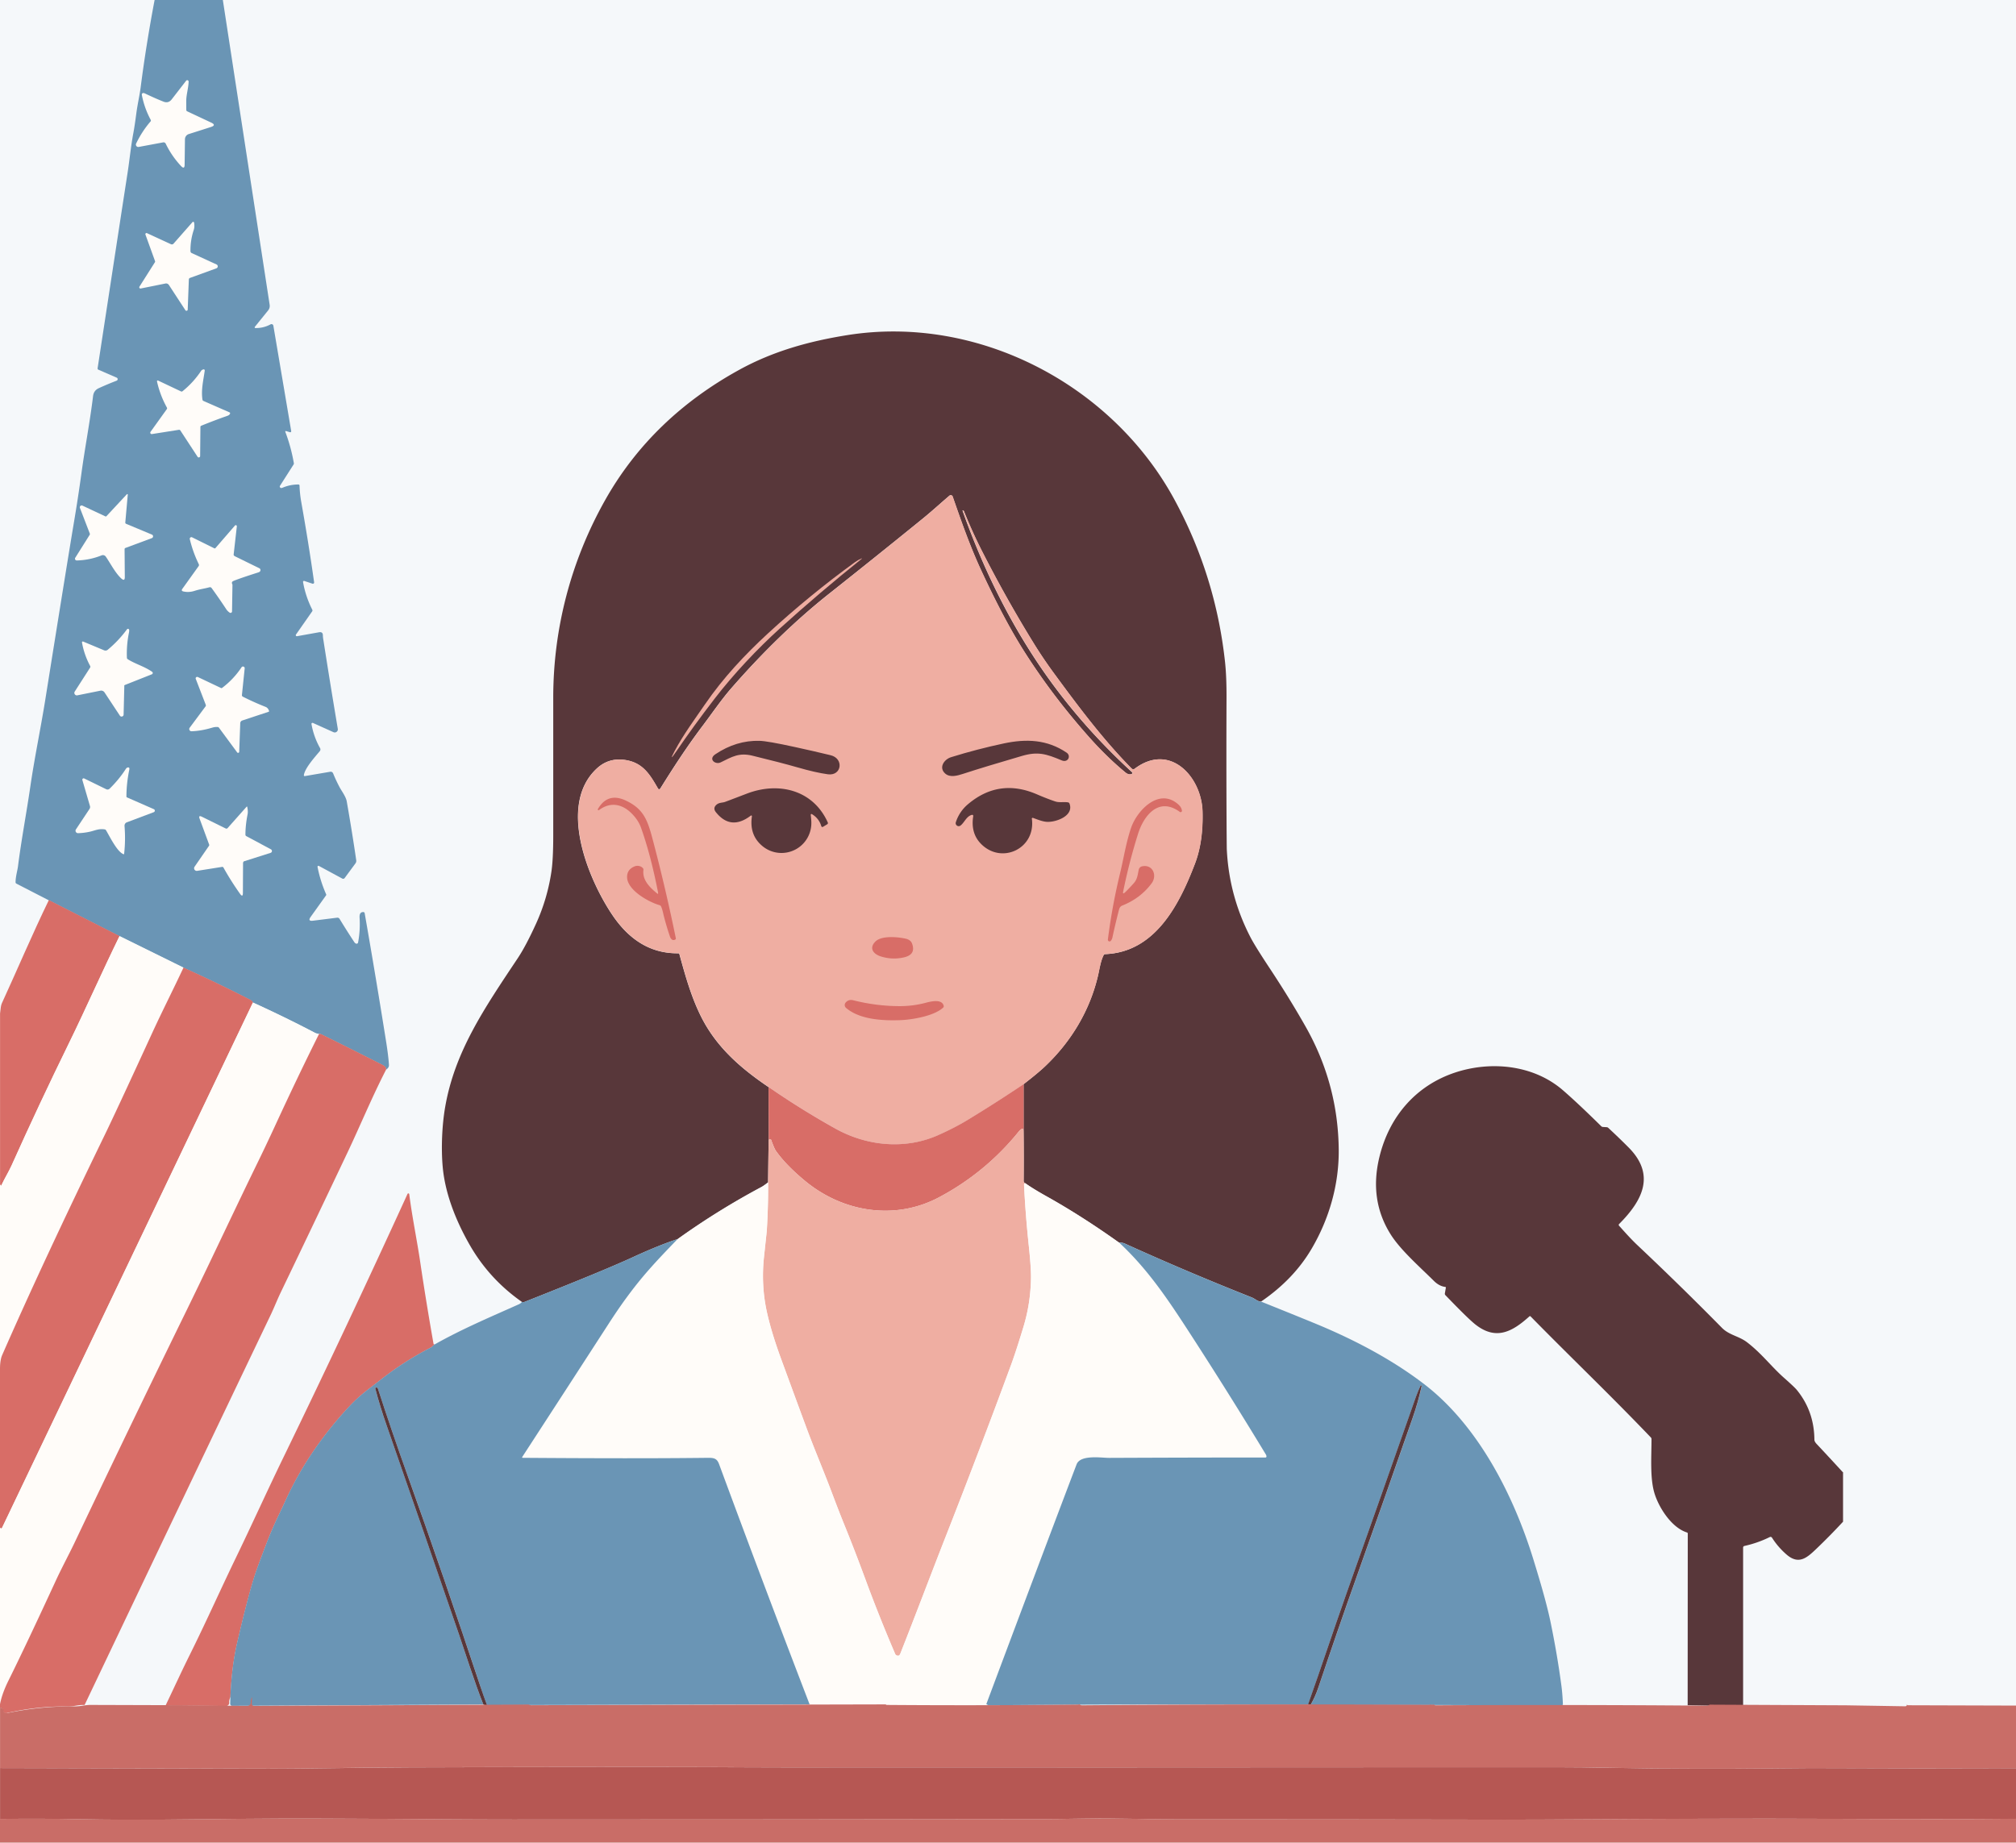 <svg xmlns="http://www.w3.org/2000/svg" id="Layer_1" data-name="Layer 1" viewBox="0 0 373 341"><defs><style>.cls-1{fill:#58373a}.cls-1,.cls-2,.cls-3,.cls-5,.cls-6,.cls-7{stroke-width:0}.cls-2{fill:#d86d67}.cls-3{fill:#c96d67}.cls-5{fill:#6a95b5}.cls-6{fill:#fffcf9}.cls-7{fill:#efaea2}</style></defs><path fill="#f5f8fa" stroke-width="0" d="M0 0h373v341H0z"/><path d="M28.63 0h12.6l8.66 56.4c.06.39-.04.75-.29 1.06l-2.45 3.03c-.07.09 0 .22.1.22 1 .02 1.94-.21 2.8-.68.22-.12.49 0 .53.26l3.3 19.49c.02.14-.1.25-.23.21l-.67-.2c-.18-.05-.23 0-.17.18.7 1.86 1.22 3.78 1.56 5.75.01.08 0 .17-.05.24l-2.5 3.92c-.1.15-.07.29.1.41.07.05.21.03.43-.06.91-.38 1.87-.57 2.87-.57.11 0 .2.09.2.19.03.98.13 1.95.3 2.94.89 5 1.7 9.99 2.4 14.98.02.17-.14.3-.3.25l-1.52-.51a.18.18 0 0 0-.23.2c.31 1.8.89 3.51 1.71 5.13.05.1.04.21-.02.3l-3 4.29c-.1.14.02.34.19.31l4.07-.73c.48-.09.72.11.72.59 0 .2.03.49.1.88.86 5.53 1.75 11 2.66 16.4.08.45-.38.81-.8.62l-3.8-1.71c-.14-.06-.3.06-.27.21.28 1.57.8 3.05 1.59 4.45.1.18.08.4-.05.56-.84 1.01-2.72 3.08-2.94 4.39-.03.18.04.25.22.22l4.61-.79c.28-.05.48.06.59.33.34.84.74 1.69 1.2 2.56.3.57 1.14 1.69 1.3 2.56.64 3.64 1.23 7.28 1.76 10.92a.78.78 0 0 1-.15.59l-1.99 2.7c-.1.14-.29.18-.44.1L59 160.25c-.13-.07-.27.04-.25.18.34 1.74.87 3.43 1.59 5.06.04.08.03.15-.02.22l-2.84 3.97c-.4.56-.26.79.42.71l4.48-.56c.17-.02.35.06.44.21.88 1.44 1.78 2.87 2.73 4.31.1.16.23.25.37.29.15.03.3-.06.33-.21.29-1.52.38-3.06.28-4.61-.03-.53.08-1.06.71-1.03.12 0 .21.09.23.2 1.38 7.89 2.69 15.75 3.94 23.59.31 1.93.49 3.42.55 4.46.03.47-.22.7-.57.94.06-.34-.14-.63-.61-.87-3.77-1.92-7.56-3.82-11.36-5.69-.15-.07-.27-.06-.43-.06-.35-.07-.57-.13-.67-.18-3.82-2-7.67-3.88-11.55-5.64-.08-.2-.24-.36-.49-.49-4.06-2.09-8.19-4.08-12.37-5.96l-11.82-5.83L9 166.6l-5.96-3.07a.278.278 0 0 1-.16-.26c0-1 .34-2.15.44-2.88.63-4.99 1.59-9.98 2.3-14.89.77-5.25 1.9-10.69 2.7-15.64 2.75-17.23 4.52-28.18 5.3-32.84.57-3.37 1.05-6.52 1.45-9.44.63-4.66 1.57-9.49 2.15-14.28.09-.72.45-1.19 1.07-1.47 1.12-.51 2.22-.97 3.29-1.38.25-.1.26-.45.01-.56l-3.38-1.47c-.12-.05-.17-.15-.15-.28 1.47-9.61 2.94-19.21 4.41-28.81l1.17-7.59c.3-1.95.58-4.68 1.01-7 .19-1 .37-2.22.56-3.67.21-1.65.61-3.35.81-4.88.7-5.45 1.57-10.84 2.58-16.17z" class="cls-5"/><path d="M27.89 22.19a16 16 0 0 1-1.64-4.6c-.04-.21.05-.34.26-.38.05 0 .15.02.29.08 1.28.61 2.43 1.12 3.45 1.52.6.24 1.11.1 1.51-.41l2.68-3.46c.15-.2.47-.08.46.17-.04 1.2-.43 2.39-.44 3.53 0 .58 0 1.15.01 1.72 0 .11.06.19.16.24l4.43 2.08c.69.32.67.6-.05.83l-4.08 1.3c-.42.13-.7.52-.71.95l-.06 4.7c0 .64-.23.73-.67.26a16.55 16.55 0 0 1-2.83-4.13.436.436 0 0 0-.48-.24l-4.51.84c-.36.07-.64-.3-.48-.63.71-1.48 1.59-2.84 2.66-4.08.08-.09.09-.19.03-.29zm8.03 19.02c.06.5.08.89-.09 1.39-.42 1.29-.61 2.58-.59 3.88 0 .16.09.3.24.36l4.58 2.1c.32.15.3.6-.03.72l-4.87 1.77c-.14.05-.21.15-.22.3l-.21 5.56c0 .23-.31.31-.43.12l-3.05-4.67a.621.621 0 0 0-.65-.27l-4.56.92c-.19.04-.34-.17-.24-.34l2.88-4.55s.03-.09.02-.14l-1.79-4.95a.21.21 0 0 1 .29-.26l4.42 2.04c.17.08.37.04.49-.1l3.51-3.99c.09-.1.27-.05.28.09z" class="cls-6"/><path d="M233.34 240.88c-.27 0-.58-.1-.94-.33s-.64-.39-.86-.47c-7.91-3.13-15.74-6.45-23.49-9.97-.32-.14-.7-.15-1.06-.19-4.61-3.28-9.05-6.11-13.33-8.51-1.71-.96-3.04-1.77-3.98-2.45-.2-.09-.3-.23-.29-.44.03-3.11.02-6.23-.01-9.33v-8.55c1.78-1.38 3.09-2.47 3.93-3.26 4.86-4.6 8.35-10.39 9.85-16.91.24-1.02.47-2.67 1.04-3.73.05-.09.15-.15.25-.16 9.3-.35 13.74-9.21 16.62-16.72 1.04-2.72 1.51-5.95 1.41-9.68-.18-6.43-6.02-12.83-12.55-7.91a.44.44 0 0 1-.57-.04c-5.34-5.42-9.92-11.56-14.41-17.68a83.453 83.453 0 0 1-3.72-5.52 243.14 243.14 0 0 1-9.45-16.83 92.99 92.99 0 0 1-3.43-7.55.335.335 0 0 0-.17-.18c-.08-.03-.11 0-.08.08 3.77 10.58 8.46 20.05 14.07 28.39 4.84 7.19 10.61 13.85 17.3 19.99.08.07.07.2-.02.26-.39.25-.86.08-1.23-.22-2.29-1.88-4.55-4.08-6.77-6.59-4.67-5.26-8.77-10.71-12.29-16.33-2.39-3.82-4.96-8.7-7.7-14.63-2.01-4.35-3.63-8.97-5.21-13.52a.373.373 0 0 0-.6-.16c-1.65 1.41-3.32 2.94-4.94 4.25-5.72 4.65-11.47 9.26-17.25 13.84-6.16 4.88-12.22 10.73-18.16 17.54-1.83 2.1-3.55 4.63-5.3 6.95-3 3.98-5.35 7.62-7.85 11.63-.09.15-.32.15-.41 0-1.54-2.67-2.85-4.93-6.37-5.34-1.91-.22-3.56.32-4.96 1.62-7.29 6.76-1.55 20.57 2.93 27.17 2.89 4.25 6.78 7.09 12.14 7.02.12 0 .19.05.22.17 1.1 4.01 2.21 8.01 4.1 11.73 2.84 5.57 7.31 9.42 12.39 12.86l.02 9.79-.1 7.83c-.56.44-.99.74-1.29.89a139.75 139.75 0 0 0-15.48 9.63c-2.29.75-5.06 1.87-8.31 3.37-3.57 1.65-10.24 4.4-20.04 8.27-.07.03-.14.04-.21.03-.07 0-.14-.02-.21-.05-3.99-2.79-7.18-6.26-9.59-10.42-2.54-4.4-4.62-9.53-5.07-14.56-.31-3.42-.14-7.73.47-11.18 1.79-10.19 7.18-18.1 13.38-27.4 1.03-1.54 2.16-3.68 3.41-6.42 1.42-3.12 2.37-6.36 2.86-9.71.22-1.5.33-3.72.33-6.64v-25.48c0-12.88 3.31-25.38 9.58-36.54 5.86-10.43 14.34-18.37 24.8-24.13 6.3-3.47 12.95-5.31 20.03-6.44 24.16-3.85 49 9.15 60.54 30.47 5.09 9.4 8.2 19.42 9.35 30.07.19 1.81.28 4.02.27 6.64-.03 7.11-.03 14.22 0 21.32.02 4.12.04 6.34.05 6.66.28 5.78 1.76 11.24 4.42 16.35.57 1.09 1.74 2.97 3.51 5.65 2.46 3.72 4.69 7.34 6.68 10.86 3.98 7.04 6.01 14.59 6.1 22.67.07 6.48-1.76 12.86-5.03 18.41-2.21 3.76-5.33 7.02-9.35 9.76z" class="cls-1"/><path d="m37.62 74.19 4.84 2.12c.1.04.14.15.1.25-.08.17-.22.29-.43.37-1.65.58-3.29 1.2-4.9 1.86-.1.04-.15.12-.15.23l-.05 5.38c0 .25-.33.35-.47.14l-3.2-4.89a.271.271 0 0 0-.25-.11l-5 .79c-.23.04-.39-.22-.26-.41l3.01-4.2c.07-.09.07-.19.02-.29-.82-1.49-1.43-3.07-1.81-4.74-.06-.26.03-.34.27-.22l4.16 1.97c.09.04.18.03.26-.03a16.66 16.66 0 0 0 3.46-3.79c.05-.08.11-.13.19-.17.1-.05.18-.08.25-.09.13-.02.24.09.22.22-.24 1.76-.7 3.57-.42 5.38.02.11.07.19.18.23zM23.31 96.93l4.79 2c.3.12.29.55-.01.66l-4.87 1.81c-.11.04-.17.12-.17.24l.04 5.16c0 .55-.2.64-.62.28-1.11-.99-2.06-2.86-2.89-4.06a.652.652 0 0 0-.79-.24c-1.47.59-3 .9-4.59.94-.25 0-.41-.27-.28-.49l2.67-4.25c.05-.08.06-.16.02-.25L14.79 94a.34.34 0 0 1 .46-.43l4.24 1.99c.08.04.15.02.21-.04l3.77-4.05c.06-.07.18-.02.17.08l-.46 5.17c0 .09.03.15.12.19z" class="cls-6"/><path d="M189.4 200.65c-3.38 2.26-6.77 4.44-10.19 6.52-1.57.96-3.39 1.9-5.47 2.85-6.2 2.81-13.34 2.1-19.17-1.16a154.86 154.86 0 0 1-12.35-7.69c-5.08-3.44-9.55-7.3-12.39-12.86-1.89-3.72-3.01-7.71-4.1-11.73a.215.215 0 0 0-.22-.17c-5.37.07-9.26-2.77-12.14-7.02-4.48-6.6-10.22-20.4-2.93-27.17 1.4-1.3 3.05-1.83 4.96-1.62 3.51.41 4.83 2.67 6.37 5.34.09.16.31.16.41 0 2.5-4.01 4.86-7.64 7.85-11.63 1.75-2.32 3.47-4.85 5.3-6.95 5.94-6.82 12-12.66 18.16-17.54 5.78-4.58 11.53-9.19 17.25-13.84 1.62-1.32 3.28-2.84 4.94-4.25.2-.17.52-.09.6.16 1.58 4.56 3.2 9.17 5.21 13.52 2.74 5.93 5.31 10.81 7.7 14.63 3.52 5.62 7.62 11.07 12.29 16.33 2.23 2.51 4.49 4.7 6.77 6.59.37.3.84.46 1.23.22.09-.06.1-.19.02-.26-6.7-6.13-12.46-12.8-17.3-19.99-5.61-8.35-10.3-17.81-14.07-28.39-.03-.08 0-.11.08-.08s.14.09.17.18c1.03 2.57 2.17 5.09 3.43 7.55 2.92 5.74 6.07 11.35 9.45 16.83 1.14 1.85 2.38 3.69 3.72 5.52 4.49 6.12 9.06 12.26 14.41 17.68.15.16.4.17.57.04 6.53-4.92 12.37 1.48 12.55 7.91.1 3.73-.36 6.96-1.41 9.68-2.87 7.51-7.32 16.37-16.62 16.72-.11 0-.2.06-.25.16-.57 1.06-.8 2.71-1.04 3.73-1.51 6.53-5 12.32-9.85 16.91-.84.8-2.14 1.88-3.92 3.26z" class="cls-7"/><path d="m43.37 102.9 4.61 2.26c.25.12.29.47.07.64-.07.06-.16.1-.28.14-2.33.74-3.86 1.27-4.59 1.58-.28.12-.34.33-.19.63.02.03.02.06.02.09l-.08 4.91c0 .22-.25.35-.43.23a2.28 2.28 0 0 1-.68-.7c-.83-1.26-1.71-2.54-2.67-3.86a.373.373 0 0 0-.39-.14c-.94.26-1.74.34-2.77.67-.72.23-1.42.26-2.08.1-.29-.07-.35-.23-.17-.48l3.01-4.2c.07-.1.09-.24.03-.36-.72-1.48-1.28-3.02-1.66-4.63-.06-.25.2-.46.43-.34l4.1 2.03c.08.04.16.03.22-.05l3.6-4.16c.13-.15.37-.04.35.15l-.59 5.2c-.01.12.03.2.14.26z" class="cls-6"/><path d="M124.87 138.9c1.59-2.99 3.66-5.78 5.61-8.62 3.32-4.83 7.31-9.1 11.62-13.07 5.12-4.71 10.49-9.11 16.12-13.2.34-.25.75-.47 1.2-.67.02 0 .03 0 .04.01v.04c-5.19 4.16-10.27 8.48-15.22 12.96-4.09 3.71-8.48 8.34-12.06 13-2.59 3.37-4.94 6.6-7.05 9.7-1.02 1.49-1.1 1.44-.26-.16z" class="cls-7"/><path d="m23 126.96-.13 5.28c0 .37-.49.51-.69.2l-2.84-4.3a.744.744 0 0 0-.76-.32l-4.27.86c-.4.08-.7-.36-.48-.7l2.83-4.41c.07-.12.08-.23.01-.35-.73-1.36-1.23-2.8-1.5-4.32-.02-.12.1-.22.22-.17l3.88 1.62c.22.09.48.05.66-.1a21.23 21.23 0 0 0 3.56-3.78c.12-.17.39-.1.41.11.01.15 0 .33-.05.55a19.11 19.11 0 0 0-.37 4.59c0 .12.06.21.16.28 1.36.87 3.09 1.33 4.51 2.33.17.12.14.39-.06.46l-4.97 1.97c-.09.04-.14.1-.14.2zm21.91 1.96c1.38.7 2.79 1.33 4.23 1.9.3.12.51.36.64.74.02.08 0 .13-.08.16l-4.88 1.62a.55.55 0 0 0-.37.49l-.19 5.29c0 .2-.26.28-.38.12l-3.36-4.56a.332.332 0 0 0-.27-.14c-.31-.02-.65.02-1.01.13-1.34.4-2.6.62-3.8.66a.41.41 0 0 1-.34-.66l2.93-3.94c.07-.09.08-.2.04-.3l-1.85-4.79c-.09-.23.15-.45.38-.35l4.3 2.04c.06.03.13.02.19-.02 1.42-1.07 2.62-2.34 3.6-3.82.18-.28.62-.12.58.21l-.51 4.93c-.01.12.05.24.16.29z" class="cls-6"/><path d="M147.61 142.03c-2.11-.61-4.91-1.33-8.39-2.18-2.47-.6-3.72.17-5.89 1.24-.95.47-2.36-.58-.97-1.51 2.58-1.73 5.31-2.56 8.18-2.48.94.02 3.12.4 6.55 1.15 2.2.48 4.4.98 6.58 1.51 2.53.61 2.06 3.88-.5 3.53-1.53-.21-3.38-.63-5.55-1.26zm30.51 1.2c-1.01.33-2.35.69-3.21-.05-1.3-1.11-.24-2.66 1.08-3.06 3.21-1 6.46-1.84 9.74-2.54 4.15-.88 8-.74 11.62 1.71.86.58.27 1.92-.91 1.43-2.91-1.23-4.45-1.68-7.38-.82-4.38 1.28-8.03 2.38-10.94 3.33z" class="cls-1"/><path d="m23.52 147.58 4.95 2.17a.3.3 0 0 1-.01.55l-4.99 1.88c-.28.1-.45.38-.43.68.14 1.71.12 3.42-.07 5.13 0 .09-.06.12-.15.08-1.19-.5-2.51-3.26-3.2-4.41-.06-.1-.14-.16-.25-.17-1.14-.18-1.87.25-2.8.44-.73.16-1.44.24-2.13.26-.37 0-.59-.4-.39-.7l2.51-3.78c.11-.17.14-.37.08-.56l-1.4-4.79c-.06-.21.16-.39.35-.29l4.07 1.99c.21.1.45.06.62-.1 1.11-1.09 2.08-2.25 2.89-3.49.16-.25.27-.38.34-.4.35-.12.49 0 .41.38-.34 1.63-.52 3.27-.53 4.94 0 .09.04.16.13.2z" class="cls-6"/><path d="M150 150.79c.11.9.18 1.67.03 2.5a5.52 5.52 0 0 1-9.18 3.1c-1.48-1.33-2.06-3.1-1.73-5.32.02-.12-.12-.2-.21-.13-2.46 1.88-4.62 1.67-6.46-.64-.38-.48-.36-.92.05-1.32.52-.5 1.12-.39 1.63-.57 1.34-.5 2.67-1.01 4-1.52 5.87-2.27 12.28-.76 15.02 5.3.07.15.03.27-.11.36l-.78.47c-.11.07-.26 0-.3-.12-.29-.98-.88-1.72-1.75-2.24-.1-.06-.21.02-.2.13zm40.92.75c.72 5.54-5.65 8.51-9.45 4.59-1.27-1.31-1.74-3.02-1.4-5.11.02-.14-.1-.25-.24-.22-1.02.24-1.39 1.43-2.12 1.98-.43.33-1.03-.1-.86-.62a7.25 7.25 0 0 1 2.27-3.35c3.81-3.21 8.04-3.82 12.68-1.83 1.39.6 2.54 1.04 3.45 1.34.74.25 1.56.04 2.37.17.11.02.21.1.25.2.9 2.32-2.57 3.52-4.21 3.4-.82-.06-1.68-.42-2.53-.73-.12-.04-.25.06-.23.18z" class="cls-1"/><path d="M121.77 165.24c-.91-4.68-1.97-8.71-3.18-12.09-.29-.81-.78-1.6-1.47-2.35-1.75-1.92-4.03-2.57-6.28-.89-.13.1-.3-.05-.22-.19 1.22-2.09 2.94-2.61 5.16-1.57 3.55 1.66 4.13 3.96 5.18 7.96 1.52 5.8 2.88 11.65 4.08 17.52.02.11-.01.19-.11.25-.51.28-.83-.13-.99-.59-.54-1.61-.97-3.09-1.28-4.45-.1-.42-.21-.79-.36-1.1a.393.393 0 0 0-.25-.22c-2.01-.57-6.03-2.79-6.03-5.23 0-.92.46-1.57 1.38-1.95.53-.22 1.21-.09 1.56.34.07.09.1.2.09.31-.25 1.9 1.22 3.28 2.54 4.36.14.12.2.08.16-.1zm86.36-.07c.52-.5 1.07-1.08 1.64-1.72.68-.76.72-1.58.92-2.51.07-.31.31-.55.61-.61 1.96-.43 2.86 1.66 1.78 3.13-1.37 1.85-3.19 3.23-5.45 4.13-.29.11-.48.35-.58.72-.45 1.72-.86 3.45-1.23 5.18-.05.23-.15.44-.29.62-.2.24-.59.07-.55-.24.52-4.14 1.28-8.26 2.28-12.37.58-2.37 1.1-5.66 2.02-8.32 1.12-3.24 5.21-7.51 8.76-4.28.37.33.58.7.64 1.11.03.22-.22.38-.4.24-3.89-2.84-6.65.66-7.72 4.06-1.09 3.47-2.01 7.02-2.75 10.67-.08.4.02.46.32.18z" class="cls-2"/><path d="m44.97 159.64-.03 5.6c0 .6-.18.66-.53.17a53.042 53.042 0 0 1-3.07-4.86c-.06-.1-.14-.14-.25-.12l-4.61.73a.487.487 0 0 1-.48-.76l2.66-3.86c.06-.08.07-.17.03-.26l-1.75-4.75c-.18-.48-.04-.6.42-.38l4.38 2.16c.15.07.28.05.39-.08l3.48-3.92c.07-.08.12-.07.14.04.11.52.13.97.06 1.34-.27 1.37-.4 2.63-.4 3.78 0 .11.06.22.17.27l4.55 2.44c.27.15.24.55-.06.65l-4.88 1.55c-.12.04-.2.15-.2.27z" class="cls-6"/><path d="m9.04 166.57 13.09 6.66c-3.25 6.61-6.18 13.32-9.41 19.92-3.64 7.44-7.16 14.94-10.55 22.49-.53 1.18-1.33 2.47-1.92 3.75-.04.09-.08.09-.13 0l-.11-.19v-31.64c.09-.96.19-1.57.31-1.84 2.89-6.29 5.64-12.81 8.72-19.15z" class="cls-2"/><path d="m22.13 173.23 11.82 5.83c-1.86 4-3.97 8.14-5.7 11.9-4.41 9.61-7.38 16-8.92 19.17-7.61 15.68-13.92 29.22-18.92 40.62-.3.68-.44 1.66-.41 2.91v-34.47l.11.19c.05.08.09.08.13 0 .59-1.28 1.39-2.57 1.92-3.75 3.39-7.56 6.91-15.06 10.55-22.49 3.23-6.59 6.17-13.31 9.41-19.92z" class="cls-6"/><path d="M167.55 173.71c.64.14 1.05.46 1.22.96.52 1.52-.21 2.22-1.63 2.53-1.42.3-2.82.23-4.2-.21-1.33-.43-2.2-1.49-.99-2.73 1.1-1.13 4.02-.9 5.6-.55zm-133.6 5.35c4.19 1.89 8.31 3.88 12.37 5.96.25.13.41.29.49.49L.38 282.75c-.06.12-.22.14-.31.04l-.07-.07v-29.05c-.02-1.26.11-2.23.41-2.91 5-11.41 11.31-24.95 18.92-40.62 1.54-3.17 4.51-9.56 8.92-19.17 1.73-3.76 3.83-7.9 5.7-11.9zm122.5 6.49c.37-.44.84-.58 1.41-.44 2.81.71 5.66 1.08 8.57 1.09 1.64 0 3.26-.2 4.84-.62.92-.25 3.02-.77 3.33.56.03.12 0 .24-.09.32-1.68 1.59-5.86 2.26-7.91 2.33-3.46.13-7.57-.14-10.06-2.26a.7.7 0 0 1-.08-.99z" class="cls-2"/><path d="M59.03 191.34c-2.83 5.69-5.58 11.44-8.24 17.22-1 2.16-1.94 4.17-2.85 6.02-4.55 9.3-8.91 18.7-13.46 28a4071.12 4071.12 0 0 0-20.8 43.15c-.96 2.02-2.3 4.5-3.34 6.75-3.5 7.61-6.43 13.78-8.78 18.54-.8 1.61-1.32 3.07-1.57 4.39v-32.68l.07.07c.09.1.25.08.31-.04l46.43-97.23c3.88 1.76 7.73 3.64 11.55 5.64.1.05.32.11.67.18z" class="cls-6"/><path d="M59.03 191.34c.16 0 .29 0 .43.06 3.8 1.87 7.59 3.77 11.36 5.69.47.24.67.53.61.87-2.61 5.07-4.86 10.54-7.18 15.42-4.09 8.62-8.2 17.24-12.33 25.84-.62 1.3-1.19 2.74-1.75 3.93-11.52 24.09-23.02 48.22-34.52 72.38-.46-.02-.99.02-1.57.12-.58.1-1.1.15-1.55.15-3.76-.04-7.51.37-11.26 1.22-.38.09-.74-.15-.68-.46.04-.2-.16-.39-.59-.56v-.6c.25-1.32.77-2.78 1.57-4.39 2.35-4.75 5.27-10.93 8.78-18.54 1.04-2.25 2.37-4.73 3.34-6.75a4071.12 4071.12 0 0 1 20.8-43.15c4.55-9.3 8.91-18.69 13.46-28 .9-1.85 1.85-3.86 2.85-6.02 2.66-5.78 5.4-11.53 8.24-17.22z" class="cls-2"/><path d="M341 272.54v9.07a117.23 117.23 0 0 1-4.95 5.03c-1.7 1.62-3.22 3.02-5.5 1.05-1.06-.92-1.96-1.96-2.7-3.13a.317.317 0 0 0-.4-.11c-1.5.74-3.07 1.29-4.7 1.65-.14.03-.24.15-.24.29v29.07s.02.09 0 .15c-.05.1-.14.15-.25.15l-10.01-.18.02-31.76c0-.12-.05-.19-.16-.22-2.88-.91-5.24-4.68-6.02-7.32-.83-2.8-.53-6.77-.53-9.96 0-.11-.04-.21-.11-.29-7.65-8-14.89-14.89-22.25-22.4-.08-.08-.17-.09-.25 0-3.12 2.81-6.11 4.47-9.9 1.54-.91-.7-2.78-2.53-5.62-5.48a.389.389 0 0 1-.1-.34l.18-1.03c.02-.09-.02-.15-.12-.16-.74-.09-1.45-.47-2.11-1.13-2.69-2.66-6.14-5.69-7.95-8.54-2.71-4.28-3.41-9.08-2.1-14.42 1.83-7.49 6.78-13.21 14.05-15.6 6.61-2.17 14.48-1.41 19.92 3.32 1.87 1.62 4.22 3.83 7.06 6.63.09.09.19.13.32.14l.66.04a.5.5 0 0 1 .36.16c1.27 1.18 2.51 2.37 3.73 3.6 5.04 5.08 2.56 9.83-1.77 14.17a.22.22 0 0 0 0 .31c1.1 1.22 2.2 2.47 3.4 3.6 5.3 5 10.51 10.09 15.62 15.28 1.37 1.39 3.15 1.52 4.68 2.7 2.69 2.07 4.47 4.48 6.78 6.53 1.32 1.17 2.12 1.92 2.41 2.28 2.13 2.61 3.22 5.67 3.25 9.2 0 .24.14.5.41.79 1.67 1.78 3.32 3.56 4.95 5.34z" class="cls-1"/><path d="M189.4 200.65v8.55c-.05-.28-.15-.38-.31-.3-.19.09-.41.28-.66.59a47.266 47.266 0 0 1-14.71 12.1c-8.11 4.31-17.69 2.77-24.69-2.98-2.38-1.96-4.22-3.84-5.49-5.65-.19-.28-.48-.95-.87-2.02-.03-.1-.15-.14-.24-.1l-.21.11-.02-9.79c4.01 2.77 8.12 5.33 12.35 7.69 5.83 3.26 12.97 3.97 19.17 1.16 2.08-.94 3.91-1.89 5.47-2.85 3.42-2.08 6.82-4.26 10.19-6.52z" class="cls-2"/><path d="M189.39 209.2c.04 3.11.04 6.22.01 9.33 0 .2.1.35.29.44-.16.07-.24.15-.23.23.18 3.71.47 7.42.86 11.11.31 2.93.45 5.01.43 6.25-.06 3.16-.5 6.08-1.43 9.1-.72 2.35-1.43 4.64-2.28 6.98-3.87 10.5-7.85 20.96-11.94 31.38-2.87 7.32-5.63 14.67-8.52 21.98-.07.18-.15.3-.23.35-.14.1-.33.08-.54-.05a.494.494 0 0 1-.18-.2c-2.01-4.69-3.87-9.36-5.59-14.03-1.19-3.22-2.42-6.43-3.71-9.61-.76-1.86-1.54-3.88-2.35-6.03-1.54-4.11-3.39-8.44-4.79-12.24-1.57-4.24-3.12-8.48-4.68-12.72-1.2-3.28-2.07-6.16-2.62-8.64-.74-3.34-.91-6.78-.53-10.33.33-3.07.5-4.68.51-4.83.18-2.95.26-5.92.24-8.9l.1-7.83.21-.11c.09-.05.21 0 .24.1.38 1.07.67 1.74.87 2.02 1.28 1.8 3.11 3.69 5.49 5.65 7 5.75 16.58 7.29 24.69 2.98a47.494 47.494 0 0 0 14.71-12.1c.25-.31.47-.5.66-.59.16-.07.26.03.3.3z" class="cls-7"/><path d="M142.12 218.78c.02 2.98-.06 5.95-.24 8.9 0 .15-.18 1.76-.51 4.83-.39 3.55-.21 6.99.53 10.33.55 2.48 1.42 5.36 2.62 8.64 1.55 4.24 3.11 8.48 4.68 12.72 1.4 3.8 3.25 8.13 4.79 12.24.81 2.16 1.59 4.17 2.35 6.03 1.29 3.18 2.52 6.39 3.71 9.61 1.71 4.67 3.58 9.35 5.59 14.03.04.08.1.15.18.2.22.13.4.14.54.05.08-.06.16-.17.23-.35 2.89-7.31 5.65-14.67 8.52-21.98 4.09-10.42 8.07-20.88 11.94-31.38.86-2.34 1.57-4.63 2.28-6.98.92-3.02 1.36-5.94 1.43-9.1.03-1.24-.12-3.33-.43-6.25-.39-3.69-.68-7.4-.86-11.11 0-.08.07-.16.23-.23.94.67 2.26 1.49 3.98 2.45 4.28 2.39 8.72 5.22 13.33 8.51 5.5 5.09 9.32 10.92 13.5 17.38 4.67 7.22 9.23 14.5 13.68 21.85.09.15.14.29.13.41 0 .12-.07.18-.19.18-9.67 0-19.31.03-28.9.07-1.4 0-5.33-.66-6.04 1.2-3.79 9.96-9.36 24.75-16.7 44.36.05.06 0 .09-.16.1-10.76.13-21.52.15-32.28.06-.06 0-.11-.02-.16-.05a.405.405 0 0 0-.09-.05 3489.12 3489.12 0 0 1-16.74-44.43c-.4-1.08-.97-1.2-2.02-1.19-9.11.1-20.54.1-34.27 0-.16 0-.19-.07-.11-.2 5.3-8.17 10.61-16.34 15.9-24.52 1.16-1.79 2.24-3.38 3.24-4.75 3.03-4.15 5.35-6.64 9.57-11.01 4.87-3.51 10.03-6.72 15.48-9.63.3-.16.72-.46 1.29-.89z" class="cls-6"/><path d="M80.43 248.82c-.26.16-.42.42-.69.56a57.475 57.475 0 0 0-9.25 5.93c-1.97 1.55-3.81 2.81-5.64 4.75-4.79 5.08-8.89 10.91-11.82 17.24-.5 1.07-1 2.13-1.5 3.2-.82 1.72-1.53 3.34-2.1 4.85-1.14 2.95-1.86 4.92-2.18 5.88-.9 2.76-2.02 7.03-3.36 12.81-.68 2.93-1.09 6.26-1.25 10-.18.39-.26.74-.23 1.04.03.35-.25.64-.59.64l-11.17-.13c1.51-3.15 2.92-6.24 4.48-9.38 2.96-5.95 5.65-12 8.54-17.98 2.97-6.14 5.77-12.35 8.75-18.48 7.86-16.19 15.52-32.46 22.98-48.8.07-.15.3-.12.32.05.53 4.2 1.48 8.78 2.02 12.49.75 5.08 1.58 10.14 2.47 15.19 0 .07.09.12.23.14z" class="cls-2"/><path d="M125.36 229.31c-4.22 4.37-6.54 6.86-9.57 11.01-1 1.37-2.08 2.95-3.24 4.75-5.29 8.18-10.59 16.35-15.9 24.52-.09.13-.05.2.11.2 13.74.1 25.16.11 34.27 0 1.06 0 1.63.11 2.02 1.19a3489.12 3489.12 0 0 0 16.74 44.43l-59.68.15c-.46-1.22-.87-2.37-1.23-3.47-4.4-13.24-8.95-26.42-13.65-39.55-1.85-5.16-3.62-10.35-5.31-15.56-.04-.12-.14-.19-.3-.2-.12 0-.21.11-.18.22.59 2.23 1.28 4.48 2.07 6.73 4.52 12.95 9.01 25.91 13.46 38.89 1.13 3.29 2.77 8.54 4.46 12.82l-46.47.25a.37.37 0 0 1-.37-.37l.03-1.29c.16-3.74.57-7.07 1.25-10 1.34-5.78 2.45-10.05 3.36-12.81.32-.97 1.05-2.93 2.18-5.88.58-1.51 1.28-3.12 2.1-4.85.51-1.06 1.01-2.13 1.5-3.2 2.93-6.33 7.03-12.16 11.82-17.24 1.83-1.94 3.67-3.2 5.64-4.75 2.89-2.27 5.97-4.25 9.25-5.93.27-.14.43-.4.69-.56 5-2.83 10.28-5.06 15.53-7.41.28-.12.49-.28.64-.47.07.02.14.04.21.05.07 0 .14 0 .21-.03 9.79-3.87 16.47-6.63 20.04-8.27 3.25-1.5 6.02-2.62 8.31-3.37zm81.64.62c.35.04.74.05 1.06.19 7.75 3.51 15.58 6.84 23.49 9.97.22.08.5.24.86.47.36.23.68.34.94.33 3.32 1.33 6.59 2.65 9.81 3.97 7.26 2.98 14.36 6.7 20.35 11.3 10.03 7.7 16.58 20.66 20.21 32.48 1 3.26 2.43 7.94 3.22 11.82.81 3.97 1.47 7.86 1.97 11.66.12.94.21 2.05.26 3.35-.15.13-.29.19-.41.19-15.3-.14-30.61-.16-45.91-.07-.13 0-.23-.05-.31-.15.55-.98 1.01-2 1.37-3.07 2.34-6.98 4.75-13.93 7.21-20.86 3.44-9.68 6.86-19.37 10.25-29.08.68-1.96 1.24-3.93 1.67-5.91 0-.05-.02-.11-.07-.12-.05-.02-.11 0-.13.05-.31.64-.59 1.3-.83 1.98-4.31 12.25-8.64 24.49-12.97 36.73-2.39 6.74-4.62 13.53-7.02 20.28-.12.04-.26.06-.41.06-19.54-.11-39.07-.08-58.61.09-.12 0-.29-.07-.51-.23 7.34-19.61 12.91-34.4 16.7-44.36.71-1.85 4.64-1.19 6.04-1.2 9.59-.04 19.22-.07 28.9-.07.12 0 .18-.06.19-.18 0-.12-.03-.26-.13-.41-4.45-7.35-9.01-14.63-13.68-21.85-4.18-6.46-8-12.29-13.5-17.38z" class="cls-5"/><path d="M242.54 315.43c-.24.06-.42.06-.53 0 2.4-6.74 4.63-13.53 7.02-20.28 4.34-12.24 8.66-24.49 12.97-36.73.24-.68.52-1.34.83-1.98.02-.05.08-.07.13-.05.05.02.08.07.07.12-.43 1.98-.98 3.95-1.67 5.91-3.39 9.7-6.8 19.4-10.25 29.08-2.47 6.93-4.87 13.89-7.21 20.86-.36 1.08-.82 2.1-1.37 3.07zm-152.43.13c-.33.01-.56-.03-.68-.12-1.69-4.28-3.33-9.53-4.46-12.82-4.46-12.97-8.94-25.93-13.46-38.89-.79-2.25-1.48-4.5-2.07-6.73-.03-.12.06-.23.18-.22.16 0 .26.07.3.2 1.69 5.21 3.46 10.4 5.31 15.56 4.7 13.13 9.25 26.32 13.65 39.55.37 1.1.78 2.25 1.23 3.47z" class="cls-1"/><path d="m46.63 314.04-.03 1.29c0 .21.17.37.4.37l50.83-.25c.13.1.38.14.74.12l65.28-.15s.06.03.09.05c.05.04.11.05.18.05 11.77.09 23.54.07 35.31-.06.17 0 .23-.03.17-.1.24.15.43.23.56.23 21.37-.18 42.74-.21 64.11-.09.17 0 .32-.02.45-.06.12.06.31.06.58 0 .08.1.19.15.34.15 16.74-.09 33.48-.07 50.22.07.13 0 .28-.06.45-.19l25.24.12 10.95.18c.13 0 .22-.05.28-.15.03-.06.04-.11.02-.15.03 0 .05.01.08.05.04.04.08.06.14.06l19.99.06v11.58c-11.78.05-23.55.04-35.33-.01-2.25 0-4.68 0-7.29.03-11.29.15-22.58.11-33.87-.11-2.66-.05-5.09-.08-7.29-.08h-33.78c-35.97.03-71.94.04-107.91.03-2.18 0-4.61 0-7.29-.02-17.49-.08-38.98-.07-64.47.01-9.66.03-17.8.26-26.32.25-16.48-.03-32.97-.07-49.45-.12v-11.21c.48.17.69.36.65.56-.07.3.33.54.75.46a57.85 57.85 0 0 1 12.32-1.22c.49 0 1.06-.04 1.69-.15.63-.1 1.21-.14 1.71-.12l16.39.05 12.22.13c.38 0 .68-.29.65-.64-.03-.3.05-.64.25-1.04z" class="cls-3"/><path fill="#b65753" stroke-width="0" d="M373 327.21v9.38c-8.56.08-20.85.08-36.88 0-10.75-.06-27.53 0-50.36.14-2.45.02-4.88.02-7.28.02-20.49-.04-40.98-.06-61.47-.06-4.91 0-10.8-.23-16.21-.14-3.71.06-6.14.09-7.29.1-32.87.05-65.74.08-98.61.08-16.45 0-32.91-.3-49.36-.14-10.18.1-20.41.28-30.59.08-4.98-.1-9.96-.11-14.94-.05v-9.41c16.48.05 32.97.09 49.45.12 8.52.01 16.66-.22 26.32-.25 25.49-.09 46.98-.09 64.47-.01 2.67 0 5.1.02 7.29.02 35.97 0 71.94 0 107.91-.03h33.78c2.2 0 4.63.03 7.29.08 11.29.22 22.58.25 33.87.11 2.61-.03 5.04-.04 7.29-.03 11.78.06 23.55.06 35.33.01z"/><path d="M373 336.59V341H0v-4.39c4.98-.06 9.96-.05 14.94.05 10.18.2 20.41.02 30.59-.08 16.45-.16 32.91.14 49.36.14 32.87 0 65.74-.03 98.61-.08 1.15 0 3.58-.03 7.29-.1 5.41-.09 11.3.14 16.21.14 20.49 0 40.98.02 61.47.06 2.4 0 4.83 0 7.28-.02 22.83-.15 39.62-.2 50.36-.14 16.03.08 28.32.09 36.88 0z" class="cls-3"/></svg>
